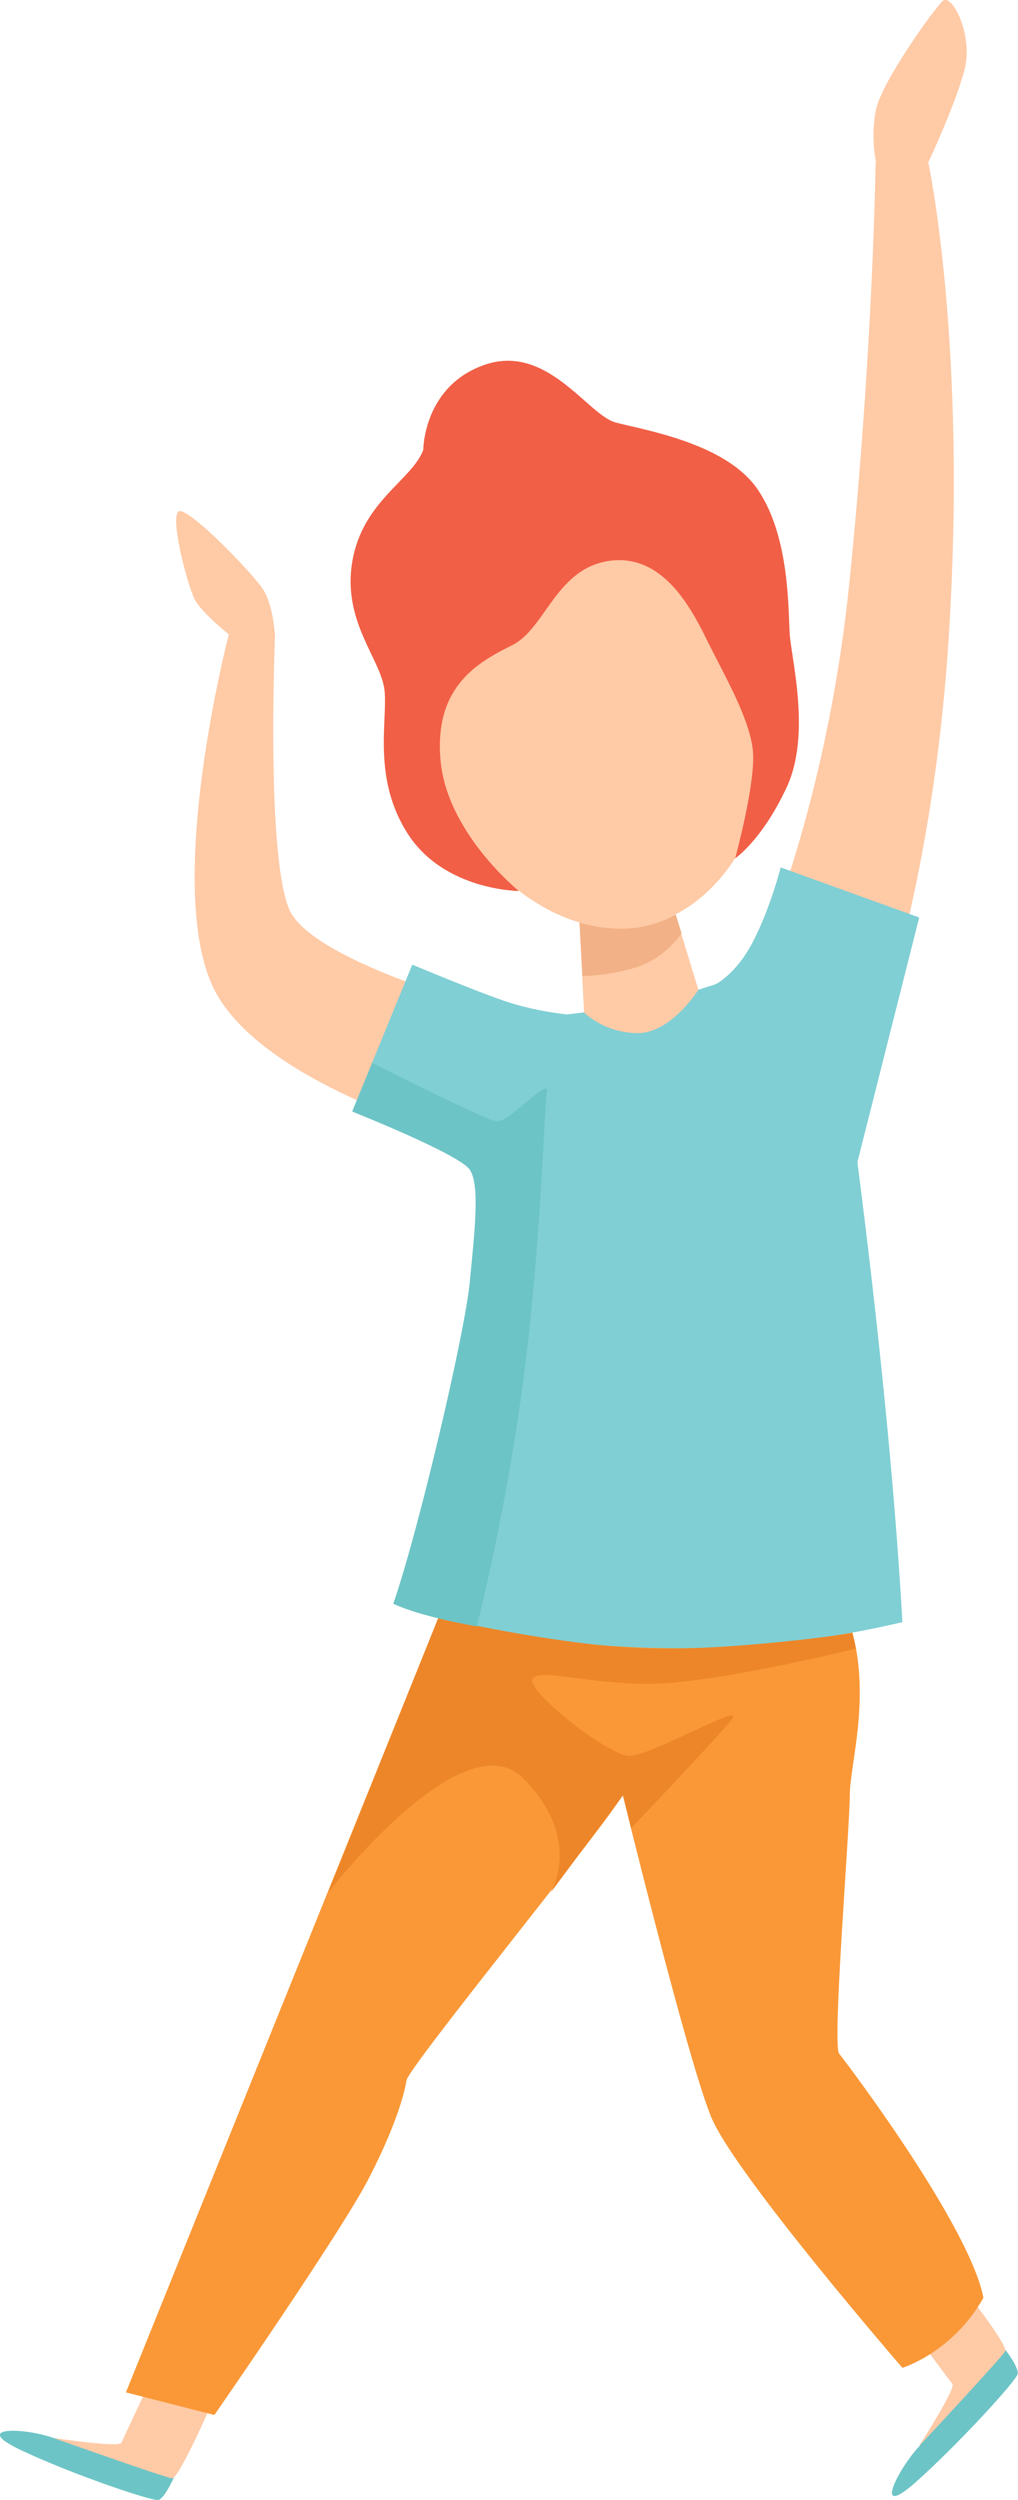   <svg version="1.1" xmlns="http://www.w3.org/2000/svg" xmlns:xlink="http://www.w3.org/1999/xlink" x="0px" y="0px" viewBox="0 0 315.3 774.1" style="enable-background:new 0 0 315.3 774.1;" xml:space="preserve">
   <g>
    <path style="fill:#6DC4C6;" d="M53.9,767.1c0,0-2.9,6.5-4.8,7c-2,0.5-27.2-8.1-42.8-15.5c-15.5-7.4,1.2-6.9,10.2-3.7
		C33.4,758.3,53.9,767.1,53.9,767.1z">
    </path>
    <path style="fill:#FFCAA6;" d="M66.4,742.4c0,0-10.9,25.2-13.1,25c-2.2-0.2-36.8-12.5-36.8-12.5s20.3,3.1,21.1,1.5
		c0.7-1.6,7.9-16.9,7.9-16.9L66.4,742.4z">
    </path>
    <path style="fill:#6DC4C6;" d="M311.3,727.5c0,0,4.3,5.5,3.9,7.6s-18.8,22.2-31.8,33.7c-13.1,11.5-5.4-4.1,1.3-11.3
		C294.9,743.1,311.3,727.5,311.3,727.5z">
    </path>
    <path style="fill:#FFCAA6;" d="M295.5,704.9c0,0,17,21.2,15.8,23.2c-1.1,2-26.7,29.4-26.7,29.4s11.5-17.9,10.4-19.3
		s-11.1-14.8-11.1-14.8L295.5,704.9z">
    </path>
    <path style="fill:#FA9837;" d="M192.9,555.9c0,0,20,81.8,27.4,99.7c7.4,17.8,59.2,77.6,59.2,77.6s15.5-4.7,25.1-21.7
		c-4.4-22.5-42.5-72.9-44.7-75.6s3.3-69.8,3.3-79.9c0-10.1,7.4-32.6-0.7-55.5c-8.1-22.9-69.5,1.9-69.5,1.9L192.9,555.9L192.9,555.9z
		">
    </path>
    <g>
     <path style="fill:#FFCAA6;" d="M237.8,198.7c8.8,37.4-6.8,79.8-36.6,87.5s-62.5-22.1-71.3-59.5s9.5-68.1,39.3-75.9
			C199.1,143.1,229,161.3,237.8,198.7z">
     </path>
    </g>
    <path style="fill:#FA9837;" d="M138.9,493.2L39,740.8l27.4,7c0,0,39.9-57.5,48-73.6c8.2-16,10.8-25.7,11.5-30s63.2-80.7,66.9-88.4
		c3.7-7.8,7.7-53.5,7.7-53.5L138.9,493.2z">
    </path>
    <path style="fill:#80CFD4;" d="M162.2,315.4c0,0,24-1.6,45.5-6.6c21.4-5,46.2-17.8,48.1-13.6c1.8,4.3,18.7,117.8,23.7,207.1
		c-89.7,21.1-157.6-5.8-157.6-5.8s22.5-60.2,26.7-99.5C152.7,357.7,152.5,315,162.2,315.4z">
    </path>
    <path style="fill:#FFCAA6;" d="M233.2,300.7c0,0,22.5-47.6,29.9-120.5c7.4-73,8.1-130,8.1-130h16.3c0,0,12.2,56.6,6.3,147.8
		c-5.9,91.1-30.6,144.7-30.6,144.7L233.2,300.7z">
    </path>
    <path style="fill:#FFCAA6;" d="M162.2,315.4c0,0-65.5-16.4-72.7-34s-4.3-85.1-4.3-85.1H70.9c0,0-20.6,78.9-4.4,110.4
		c16.3,31.5,85.6,48.6,85.6,48.6L162.2,315.4z">
    </path>
    <path style="fill:#FFCAA6;" d="M179.2,280.4l1.7,33.1c0,0,5.9,6.2,16.4,6.4s19-13.4,19-13.4l-8.8-28.9L179.2,280.4z">
    </path>
    <path style="fill:#FFCAA6;" d="M85.1,196.3c0,0-0.4-8.5-3.5-13.6c-3.1-5-22.9-25.4-26.1-24.4c-3.1,1,2.3,22.1,4.7,27.1
		s14.6,14.2,14.6,14.2L85.1,196.3z">
    </path>
    <path style="fill:#FFCAA6;" d="M271.3,50.1c0,0-1.7-7.6,0-16.1S289.2,2.8,292,0.3s9.6,10.5,6.7,21.5c-3,11.1-11.1,28.3-11.1,28.3
		S280.7,55.9,271.3,50.1z">
    </path>
    <path style="fill:#F2B186;" d="M179.5,285.7c0,0,6.9,2.3,15.3,1.8c8.4-0.5,14.5-4.3,14.5-4.3l1.8,5.8c0,0-4.9,7.7-14.3,10.6
		c-9.4,2.8-16.4,2.6-16.4,2.6L179.5,285.7z">
    </path>
    <path style="fill:#80CFD4;" d="M221.6,304.8c0,0,6.4-3.1,11.6-13.2c5.3-10.1,8.6-23,8.6-23l42.9,15.5l-19.2,76L221.6,304.8z">
    </path>
    <path style="fill:#80CFD4;" d="M175.5,314.1c0,0-9.8-0.9-19.4-4.2c-9.6-3.3-28.4-11.2-28.4-11.2l-18.6,45.4c0,0,24.1,8,33.2,13.2
		c9.1,5.2,8,20,8,20S174.6,342.6,175.5,314.1z">
    </path>
    <path style="fill:#ED8629;" d="M135.8,500.9c0,0,36.8,8.6,64,9.5s64.2-4.7,64.2-4.7l1.1,4.8c0,0-44.3,11-64.6,10.9
		c-20.3-0.2-32.9-4.8-35.5-1.6c-2.6,3.3,23.1,23.7,29.8,23.9s36.6-17.3,31.8-11.2c-4.8,6-31.1,33.6-31.1,33.6l-2.5-10.2l-22.5,30.2
		c0,0,10.3-16.6-8.4-35.4c-18.7-18.8-60.5,35.4-60.5,35.4L135.8,500.9z">
    </path>
    <path style="fill:#6DC4C6;" d="M115.3,329.1c0,0,34.7,17.7,38.6,18.1s16.5-14.3,15.5-9c-0.9,5.3-1.7,46.3-7.2,88.4
		s-14.5,77-14.5,77s-16.6-2.7-25.9-7c7.8-22.4,22.3-84.2,23.7-99.7c1.5-15.5,3.2-29.9,0-34.7s-36.4-18-36.4-18L115.3,329.1z">
    </path>
    <path style="fill:#F15F46;" d="M131.1,139.3c0,0,0-19.9,19.2-26.4s31.8,15.6,40.3,17.9s34.3,6.3,44.1,20.8
		c9.9,14.5,9.4,37,9.9,44.7c0.5,7.8,6.7,31.3-1,47.6c-7.6,16.3-15.9,21.9-15.9,21.9s6.4-23.4,5.5-33.2s-8.5-22.9-13.5-32.9
		c-4.9-10-13.6-28.1-30.5-26.1c-16.9,2.1-20.1,20.8-30.4,26.1c-10.4,5.2-24.2,12.5-22.4,35.2c1.7,22.8,24.3,41,24.3,41
		s-22.8-0.1-34.2-17.4c-11.3-17.3-6.4-35.2-7.4-44.7c-1-9.6-13.1-21.2-10-39.8C112.2,155.2,127.6,148.7,131.1,139.3z">
    </path>
   </g>
  </svg>
